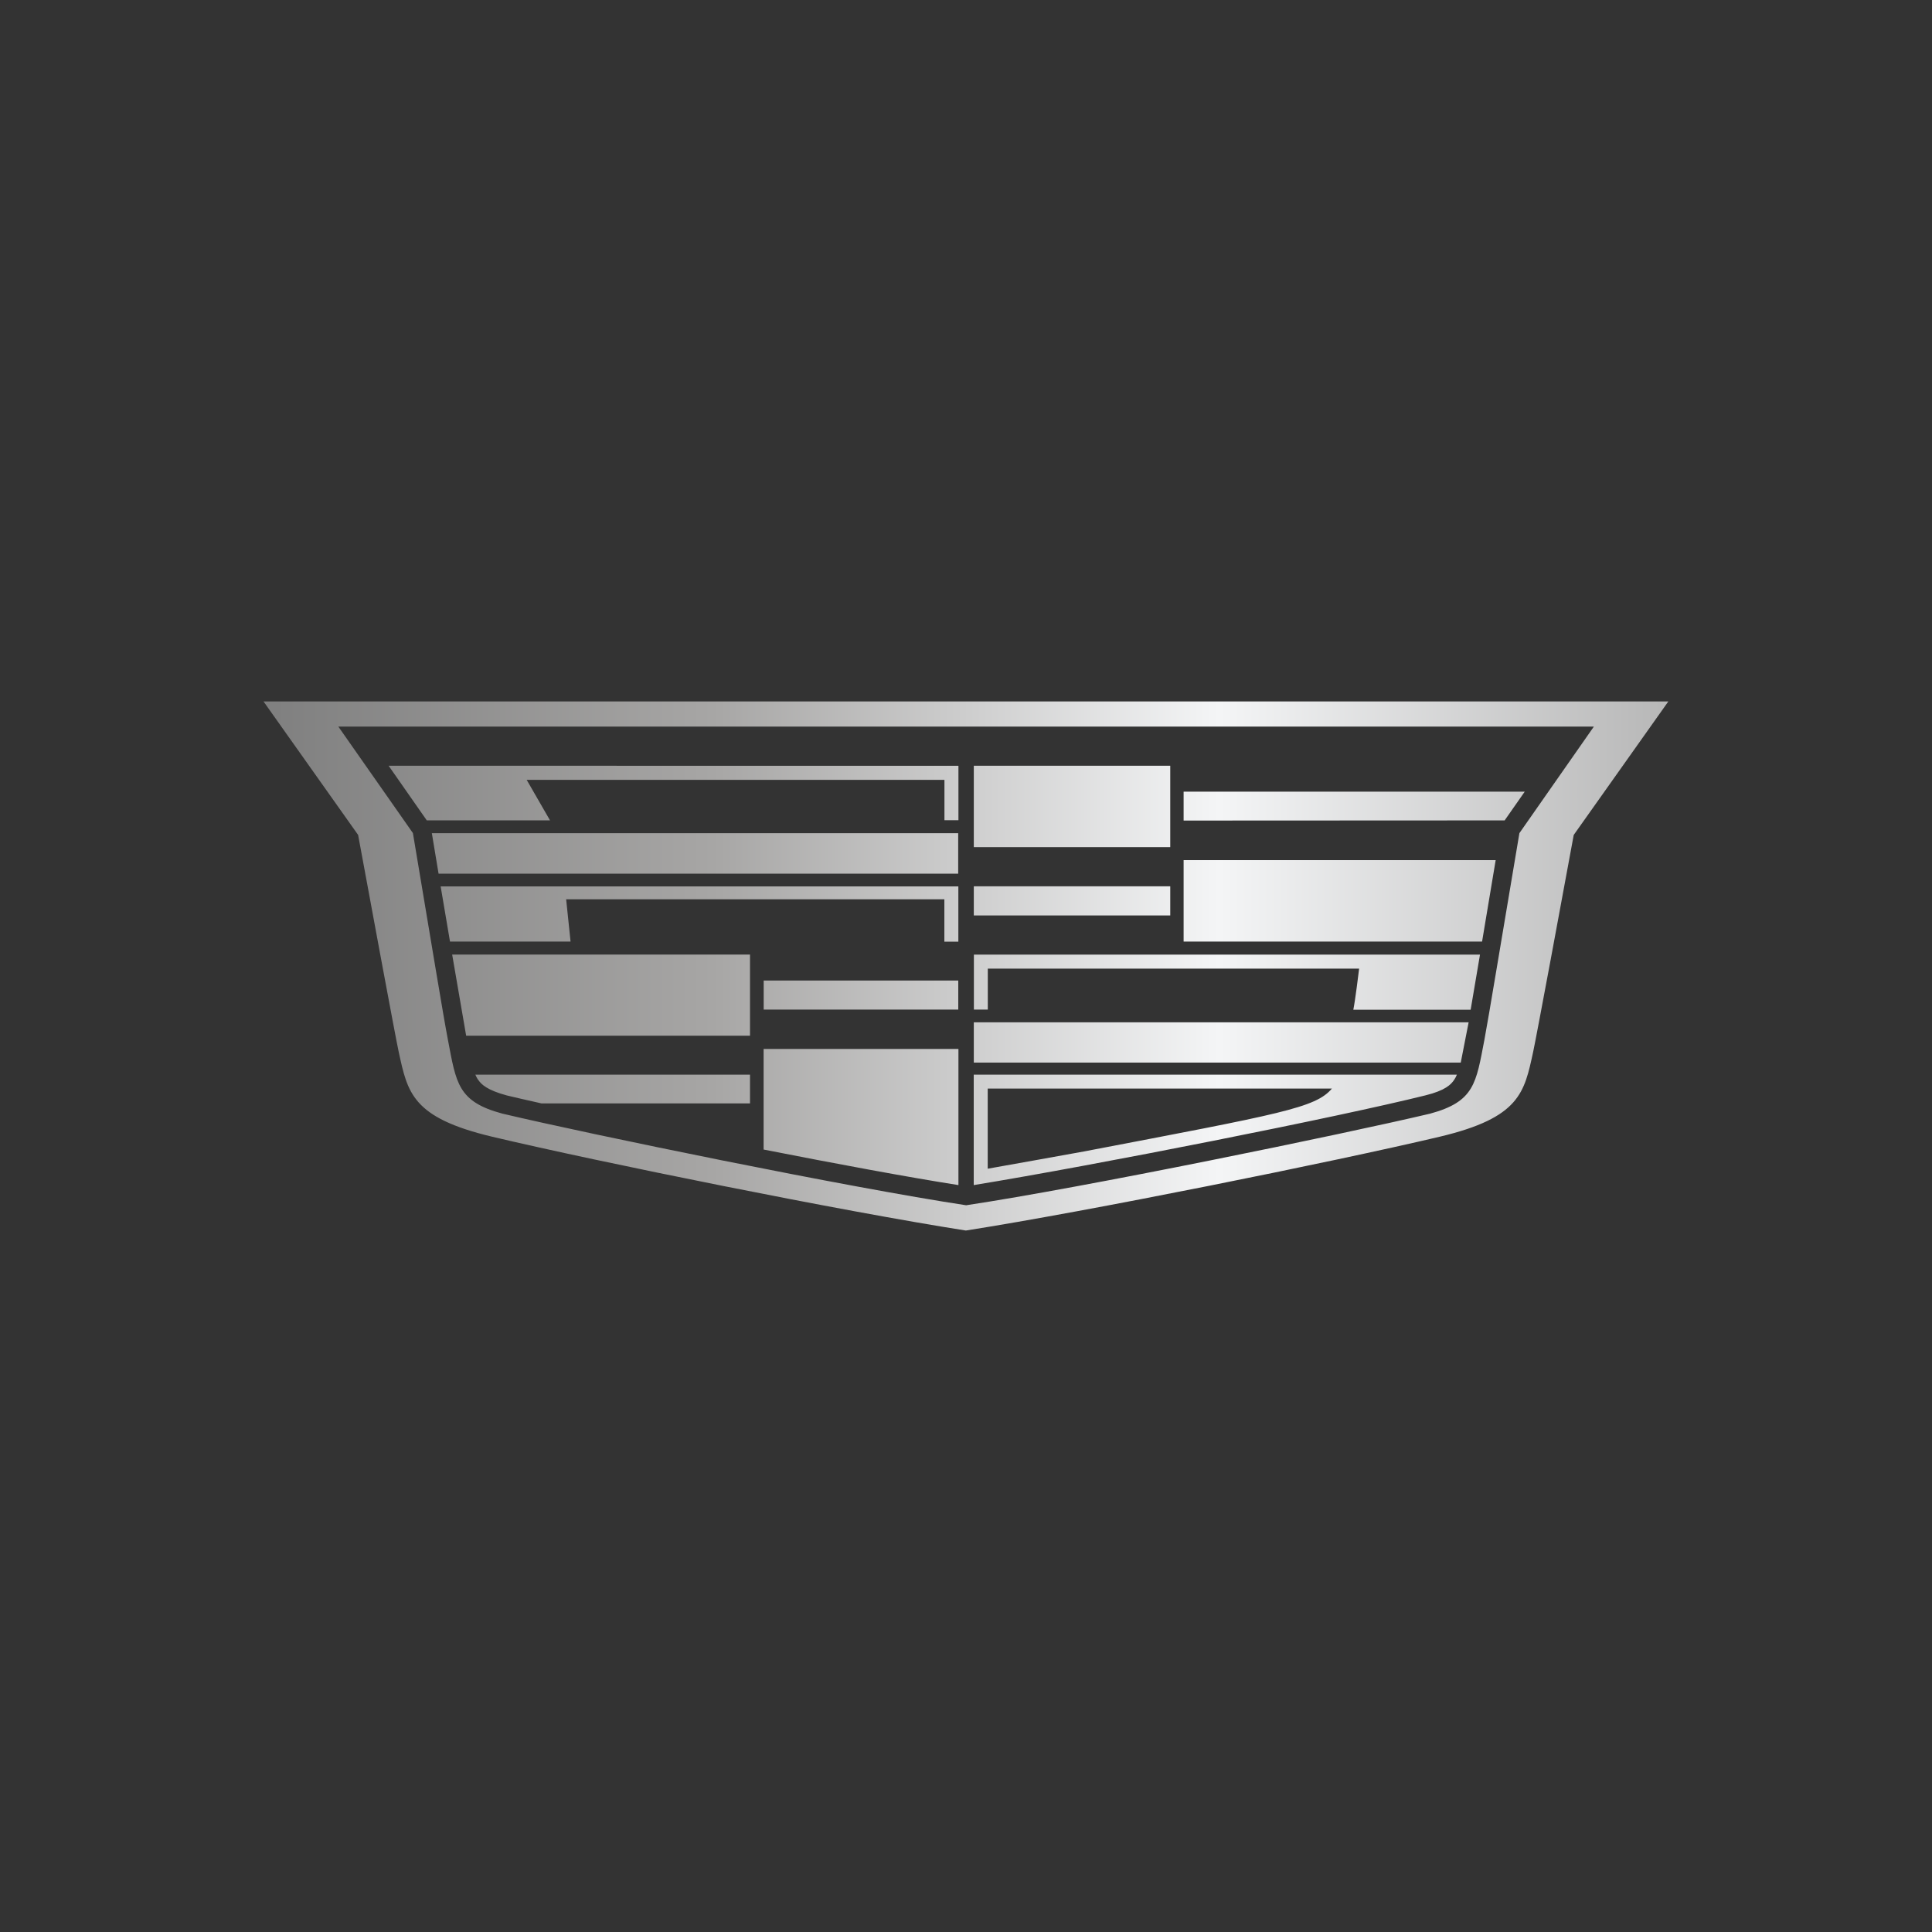 <svg xmlns="http://www.w3.org/2000/svg" xmlns:xlink="http://www.w3.org/1999/xlink" id="Layer_1" data-name="Layer 1" viewBox="0 0 250 250"><rect x="0" y="0" width="250" height="250" fill="#333333" stroke="none"/><defs><style>      .cls-1 {        fill: url(#linear-gradient);      }    </style><linearGradient id="linear-gradient" x1="34.12" y1="125" x2="215.88" y2="125" gradientUnits="userSpaceOnUse"><stop offset="0" stop-color="#e6a824"></stop><stop offset="0" stop-color="#7f7f7f"></stop><stop offset=".32" stop-color="#a7a6a5"></stop><stop offset=".68" stop-color="#f4f5f6"></stop><stop offset="1" stop-color="#b7b7b7"></stop><stop offset="1" stop-color="#b7b7b7"></stop></linearGradient></defs><g id="CADILLAC_2DCREST" data-name="CADILLAC 2DCREST"><g id="CADILLAC_2DCREST_POS_RGB" data-name="CADILLAC 2DCREST POS RGB"><path id="Shape" class="cls-1" d="M73.83,121.84h-15.6l-1.21-7.14h66.99v7.15h-1.81v-5.48h-48.94l.57,5.47ZM56.75,113.05h67.24v-5.24H55.88l.87,5.24ZM98.81,130.64h25.19v-3.76h-25.18v3.76ZM55.23,106.15h15.94l-3.02-5.24h54.06v5.22h1.81v-7.04H50.29l4.93,7.06ZM151.42,99.09h-25.41v10.53h25.42v-10.53ZM61.86,139.7c.41.63,1.18,1.36,3.72,2.05,1.23.3,2.6.6,4.49,1.03h26.98v-3.72h-35.54c.09.23.21.44.34.65h0ZM60.32,134.02h36.73v-10.5h-38.54l1.81,10.5ZM98.81,148.75c9.41,1.85,18.6,3.56,25.21,4.6v-17.62h-25.21v13.03ZM153.16,121.84h38.62l1.76-10.54h-40.38v10.54ZM153.16,102.44v3.74l41.54-.02,2.6-3.72h-44.14ZM215.88,90.77l-12.24,17.27c-1.34,7.34-4.85,26.24-5.25,28.07-1.15,5.28-1.7,8.51-12.09,10.98-13.83,3.27-45.44,9.65-61.32,12.14-15.88-2.48-47.48-8.86-61.3-12.14-10.38-2.47-10.93-5.69-12.09-10.98-.4-1.81-3.9-20.73-5.25-28.07l-12.24-17.27h181.76ZM206.23,94.02H43.78l9.65,13.78c2.41,14.33,3.91,23.54,4.53,26.75,1.07,5.59,1.26,8,7.04,9.55,11.48,2.72,44.75,9.55,60.02,11.86,15.28-2.3,48.54-9.14,60.02-11.85,5.78-1.56,5.96-3.96,7.04-9.55.6-3.21,2.11-12.42,4.53-26.75l9.63-13.78ZM126.01,130.64h1.81v-5.3h48.05c-.06.52-.5,4.07-.75,5.32h15.18l1.21-7.13h-65.49v7.12ZM126.01,137.5h63.01l1.02-5.21h-64.03v5.21ZM151.43,114.69h-25.42v3.77h25.42v-3.77ZM126.01,139.06h62.51c-.09.23-.2.44-.34.65-.41.63-1.17,1.4-3.73,2.03-11.31,2.82-42.43,8.99-58.45,11.61v-14.29ZM127.81,151.23c2.88-.52,9.93-1.76,12.44-2.23,25.58-4.89,29.96-5.63,32.1-8.14h-44.54v10.37Z"></path></g></g></svg>